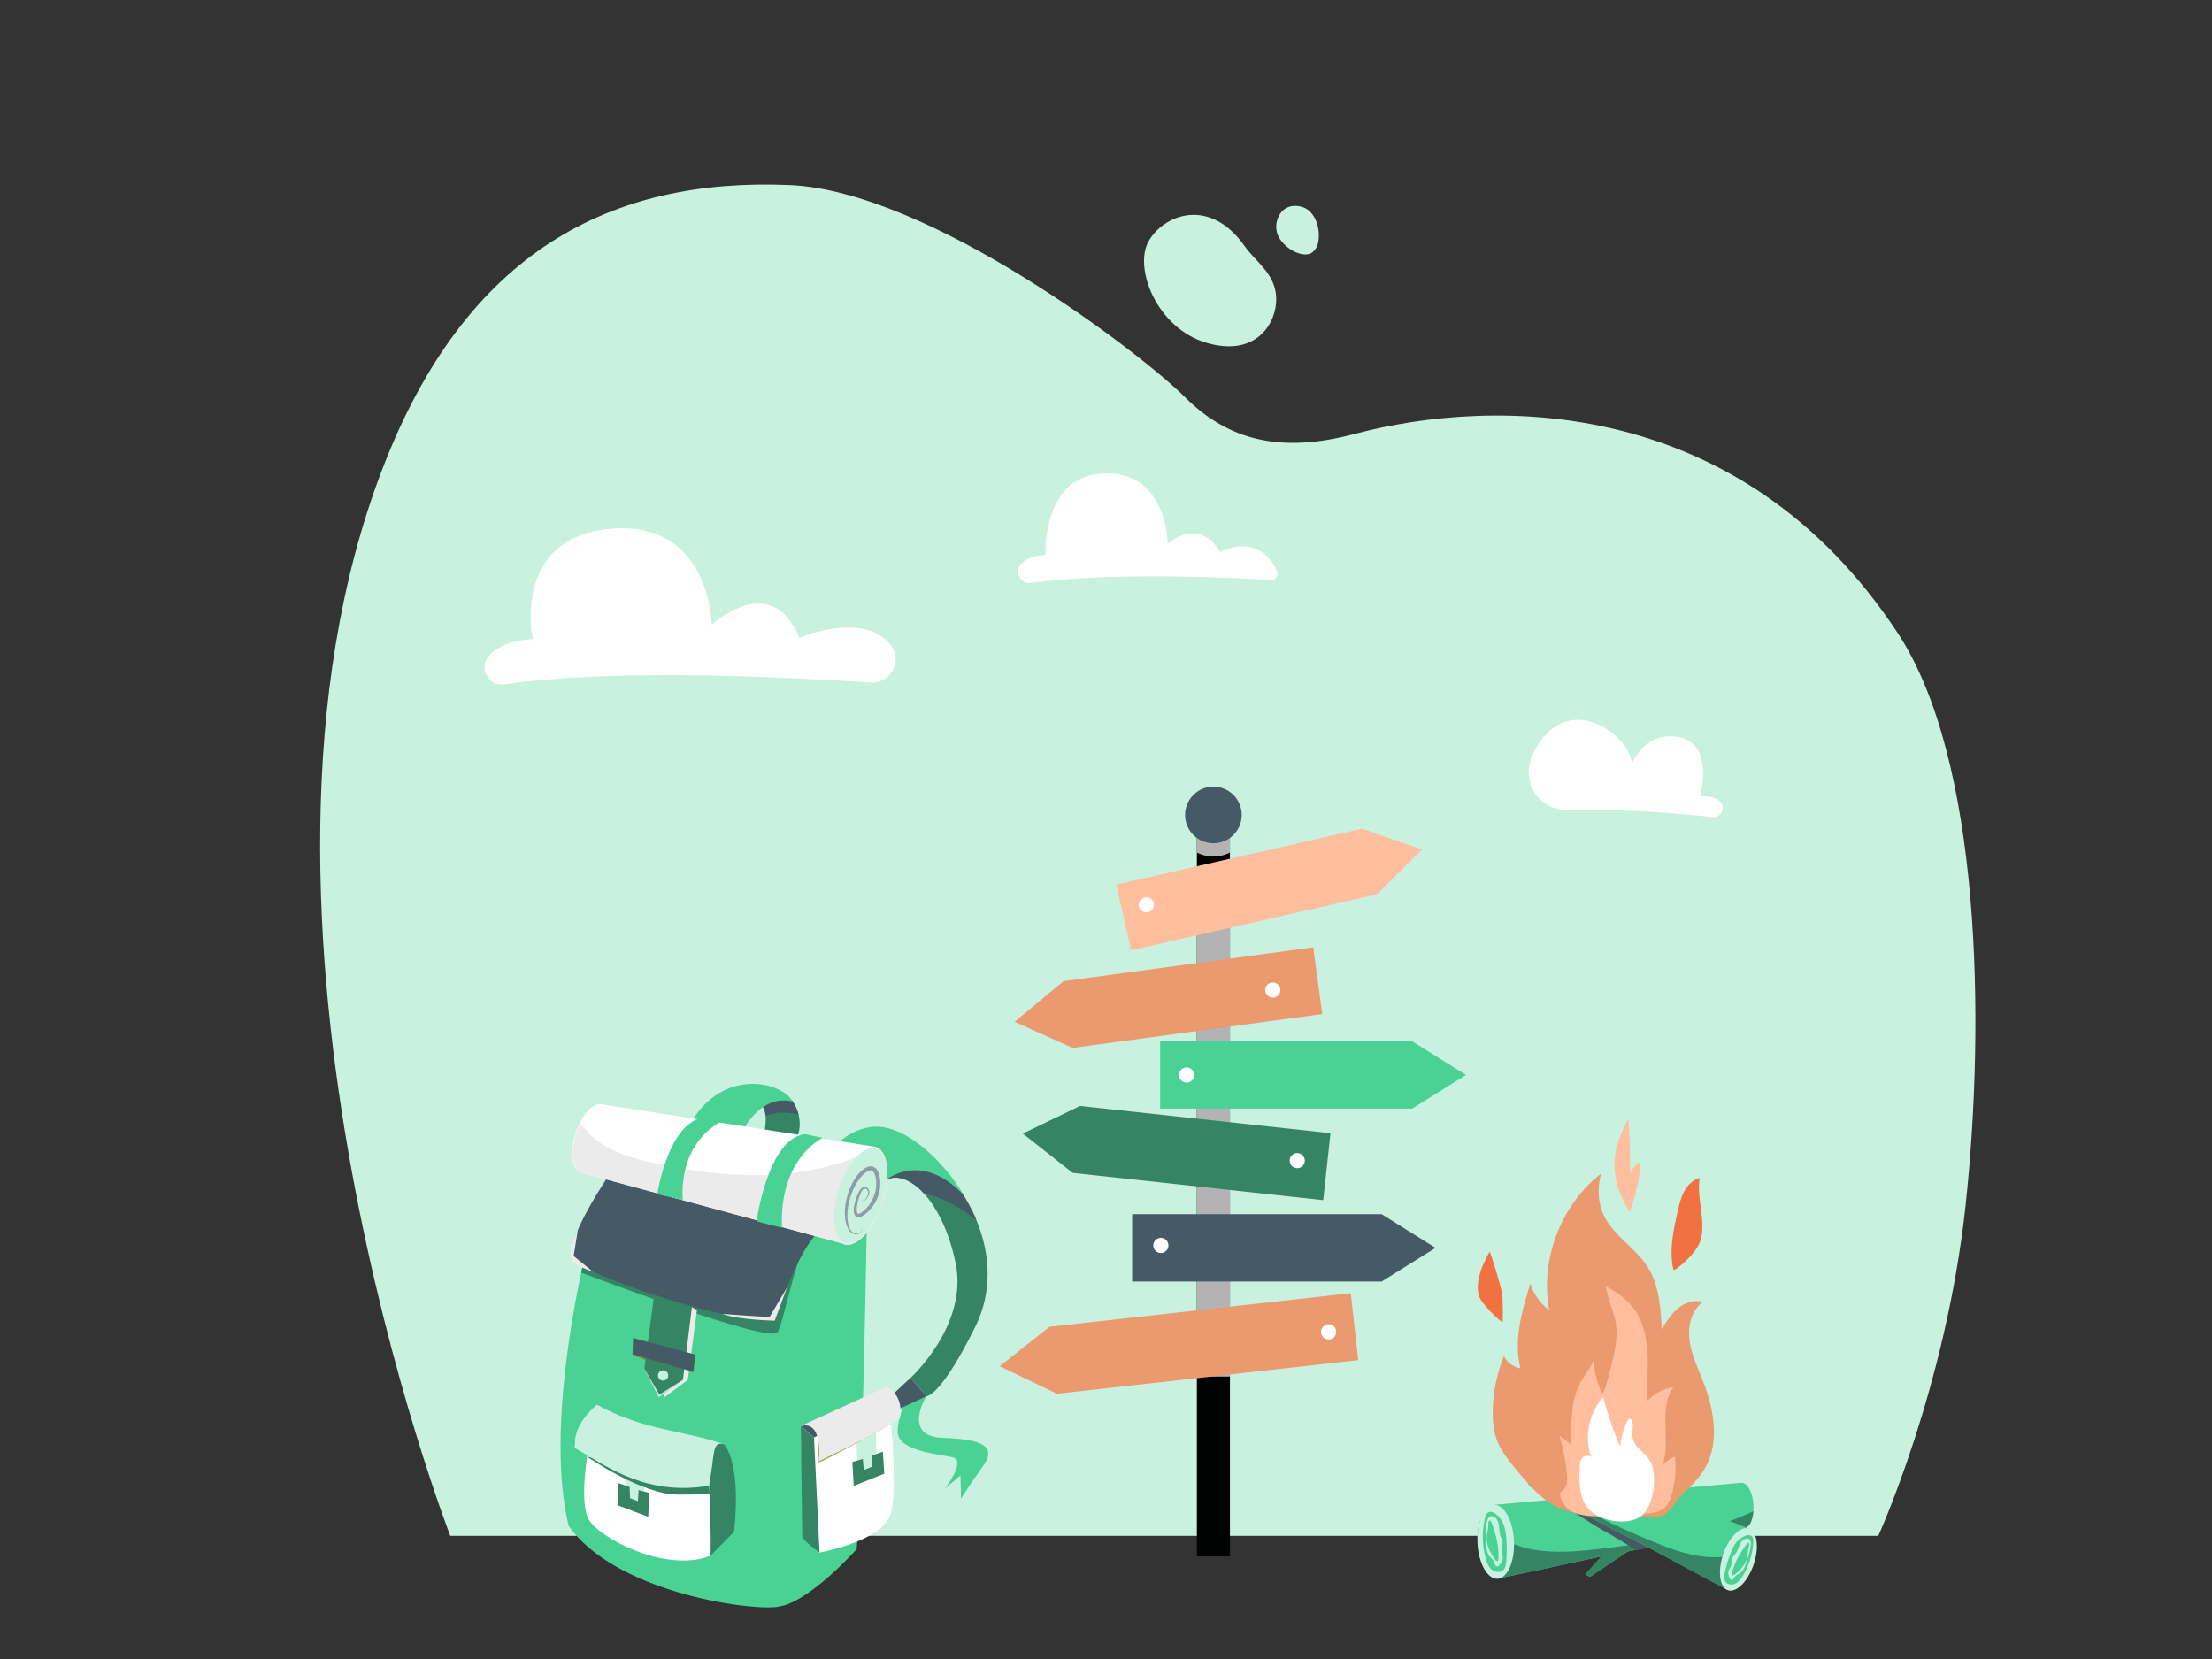 <?xml version="1.0" encoding="iso-8859-1"?>
<!-- Generator: Adobe Illustrator 22.1.0, SVG Export Plug-In . SVG Version: 6.00 Build 0)  -->
<svg version="1.1" id="Layer_1" xmlns="http://www.w3.org/2000/svg" xmlns:xlink="http://www.w3.org/1999/xlink" x="0px" y="0px"
	 viewBox="0 0 640 480" style="enable-background:new 0 0 640 480;" xml:space="preserve">
<rect x="0" y="0" width="640" height="480" fill="#333333" stroke="none"/>
<g>
	<g>
		<path style="fill:#C8F1DF;" d="M543.446,444.362c0,0,19.601-42.935,25.261-95.608c5.762-53.625,4.419-129.123-19.679-165.662
			c-45.134-68.437-116.023-68.437-157.189-57.519c-20.804,5.517-36.141,2.168-48.967-10.641
			c-12.826-12.809-74.174-59.719-114.468-61.397c-51.395-2.14-93.581,18.918-117.873,82.417
			c-49.663,129.823,19.746,308.408,19.746,308.408H543.446z"/>
	</g>
	<g>
		<path style="fill:#FFFFFF;" d="M367.674,167.815c-10.236-0.632-45.316-2.432-69.349,0.862c-3.117,0.427-5.064-3.286-2.889-5.537
			c1.272-1.317,3.431-2.379,7.047-2.595c0,0-1.029-22.196,15.909-23.505c19.426-1.501,19.449,20.297,19.449,20.297
			s8.902-8.209,15.163,2.366c0,0,11.057-6.188,16.491,5.488C370.087,166.463,369.087,167.902,367.674,167.815z"/>
	</g>
	<g>
		<path style="fill:#FFFFFF;" d="M495.448,236.387c-7.72-0.824-25.833-2.493-41.679-1.96c-6.556,0.22-11.93-5.223-11.455-11.702
			c0.195-2.652,1.313-5.692,3.979-9.067c10.264-12.996,26.265,0.699,25.758,7.53c0,0,3.889-10.131,14.023-7.819
			c10.134,2.311,5.758,17.108,5.758,17.108s3.335-0.526,5.544,1.133C499.549,233.243,498.159,236.676,495.448,236.387z"/>
	</g>
	<g>
		<path style="fill:#C8F1DF;" d="M360.12,71.215c3.257,4.632,8.922,7.935,9.128,15.03c0.206,7.094-5.655,17.19-20.125,12.958
			c-14.471-4.232-21.114-21.631-16.84-29.337C336.556,62.16,349.953,56.756,360.12,71.215z"/>
	</g>
	<g>
		<path style="fill:#C8F1DF;" d="M381.515,69.306c0.46-4.251-1.505-8.308-4.478-9.342c-0.49-0.17-1.028-0.297-1.619-0.366
			c-5.18-0.606-7.461,5.282-5.426,9.005s7.461,6.321,9.804,4.329C380.968,71.936,381.369,70.659,381.515,69.306z"/>
	</g>
	<g>
		<path style="fill:#FFFFFF;" d="M251.818,197.475c-21.558-1.438-74.15-4.194-105.825,0.53c-4.578,0.683-7.625-4.629-4.627-8.123
			c2.162-2.519,6.006-4.639,12.78-4.951c0,0-6.323-29.103,22.113-31.903c29.222-2.877,29.684,27.744,29.684,27.744
			s17.055-16.093,25.378,3.769c0,0,18.033-7.857,26.237,1.836C261.422,190.943,257.82,197.875,251.818,197.475z"/>
	</g>
	<g>
		<g>
			<rect x="346.291" y="239.761" style="fill:#010202;" width="9.567" height="210.558"/>
		</g>
		<g>
			<rect x="346.291" y="258.667" style="fill:#B3B3B3;" width="9.567" height="139.609"/>
		</g>
		<g>
			<path style="fill:#B3B3B3;" d="M346.291,246.675c1.44,0.724,3.062,1.14,4.783,1.14c1.722,0,3.343-0.417,4.783-1.14v-8.065h-9.567
				V246.675z"/>
		</g>
		<g>
			<circle style="fill:#455A64;" cx="351.074" cy="235.791" r="8.194"/>
		</g>
		<g>
			<polygon style="fill:#FFBE9D;" points="398.372,258.764 327.29,274.946 322.964,255.944 394.046,239.761 411.411,245.802 			"/>
		</g>
		<g>
			<polygon style="fill:#EB996E;" points="310.328,303.193 382.567,293.389 379.946,274.077 307.707,283.882 293.568,295.635 			"/>
		</g>
		<g>
			<polygon style="fill:#4AD295;" points="408.562,320.758 335.66,320.758 335.66,301.269 408.562,301.269 424.152,311.014 			"/>
		</g>
		<g>
			<polygon style="fill:#358565;" points="310.371,339.354 382.845,347.238 384.953,327.864 312.479,319.98 295.926,327.981 			"/>
		</g>
		<g>
			<polygon style="fill:#455A64;" points="399.752,370.791 327.569,370.791 327.569,351.303 399.752,351.303 415.343,361.047 			"/>
		</g>
		<g>
			<polygon style="fill:#EB996E;" points="305.817,403.249 392.975,393.528 390.815,374.159 303.657,383.88 289.242,395.293 			"/>
		</g>
		<g>
			<circle style="fill:#FFFFFF;" cx="375.33" cy="335.802" r="2.192"/>
		</g>
		<g>
			<circle style="fill:#FFFFFF;" cx="335.875" cy="360.34" r="2.192"/>
		</g>
		<g>
			<circle style="fill:#FFFFFF;" cx="384.416" cy="385.347" r="2.192"/>
		</g>
		<g>
			<circle style="fill:#FFFFFF;" cx="343.301" cy="311.034" r="2.192"/>
		</g>
		<g>
			<circle style="fill:#FFFFFF;" cx="368.269" cy="286.443" r="2.192"/>
		</g>
		<g>
			<circle style="fill:#FFFFFF;" cx="331.666" cy="261.809" r="2.192"/>
		</g>
	</g>
</g>
<g>
	<g>
		<g>
			<g>
				<g>
					<path style="fill:#358565;" d="M282.183,383.875c-10.23,20.629-14.173,20.092-14.173,20.092l-4.564-5.31
						c0,0,16.77-15.243,13.049-33.192c-1.868-9.005-5.303-15.873-9.081-20.057c-3.749-4.165-7.842-5.681-11.054-4.019
						c-1.718,0.884-3.505,0.708-5.208-0.035c-4.703-2.043-8.75-8.374-8.75-8.374s3.992-12.136,20.294-2.848
						c1.654,0.943,3.278,2.034,4.85,3.259c6.232,4.841,11.655,11.743,14.925,19.556C286.515,362.598,287.266,373.63,282.183,383.875
						z"/>
				</g>
			</g>
		</g>
	</g>
	<g>
		<g>
			<g>
				<g>
					<path style="fill:#4AD295;" d="M268.011,403.968c0,0-7.141,11.627,4.723,12.045c11.864,0.418,15.749,2.535,11.585,8.328
						c-4.164,5.793-6.267,9.282-6.267,9.282l-0.158-6.737l-4.49,3.801c0,0,6.225-8.096,2.298-9.026
						c-3.927-0.93-15.777-1.744-15.977-7.295c-0.2-5.55,4.852-14.083,4.852-14.083L268.011,403.968z"/>
				</g>
			</g>
		</g>
	</g>
	<g>
		<g>
			<g>
				<g>
					<polygon style="fill:#455A64;" points="268.01,403.967 266.132,404.851 258.177,408.597 254.723,410.228 253.62,407.813 
						255.917,405.673 261.96,400.041 263.446,398.656 					"/>
				</g>
			</g>
		</g>
	</g>
	<g>
		<g>
			<g>
				<g>
					<path style="fill:#455A64;" d="M282.471,352.947c-3.363-2.5-6.879-4.84-10.781-6.373c-1.459-0.568-2.871-0.939-4.277-1.167
						c-3.749-4.165-7.842-5.681-11.054-4.019c-1.718,0.884-3.505,0.708-5.208-0.035c0.016-0.106,0.037-0.212,0.065-0.318
						c1.144-4.824,7.04-7.289,11.427-7.74c1.633-0.168,3.277-0.134,4.902,0.096C273.778,338.231,279.201,345.134,282.471,352.947z"
						/>
				</g>
			</g>
		</g>
	</g>
	<g>
		<g>
			<g>
				<g>
					<path style="fill:#4AD295;" d="M247.85,447.997c0,0-5.831,6.708-12.535,11.704c-3.69,2.75-7.647,4.981-11.031,5.283
						c-9.533,0.852-46.555-4.807-59.753-23.488c-0.846-3.469-1.433-7.184-1.808-11.052c-3.011-30.831,7.478-71.104,7.478-71.104
						l11.836-21.362l52.623,10.943l9.381,1.952l6.787,1.409L247.85,447.997z"/>
				</g>
			</g>
		</g>
	</g>
	<g>
		<g>
			<g>
				<g>
					<path style="fill:#1D1D1B;" d="M200.172,373.025l-13.106-4.161l0.486-3.843l14.489,4.248L200.172,373.025z M187.717,368.449
						l12.151,3.857l1.327-2.665l-13.14-3.853L187.717,368.449z"/>
				</g>
			</g>
		</g>
	</g>
	<g>
		<g>
			<g>
				<g>
					<path style="fill:#4AD295;" d="M256.358,341.391c0,0,10.049-8.529,22.272,4.177c-4.371-8.023-16.913-21.41-27.279-19.4
						c-10.366,2.01-13.878,11.785-13.878,11.785l14.693,10.021L256.358,341.391z"/>
				</g>
			</g>
		</g>
	</g>
	<g>
		<g>
			<g>
				<g>
					<path style="fill:#358565;" d="M228.982,331.717c-5.38,6.539-8.235-2.274-8.235-2.274s1.035-3.753,0.747-6.715
						c-0.134-1.424-0.577-2.663-1.585-3.21c-3.106-1.695,9.151-1.311,9.151-1.311s1.396,1.837,2.033,4.508
						C231.686,325.249,231.601,328.53,228.982,331.717z"/>
				</g>
			</g>
		</g>
	</g>
	<g>
		<g>
			<g>
				<g>
					<path style="fill:#828C2B;" d="M193.469,398.419c-0.029,0.819-0.716,1.46-1.535,1.431c-0.819-0.029-1.46-0.716-1.431-1.535
						c0.029-0.819,0.716-1.46,1.535-1.431C192.858,396.913,193.498,397.6,193.469,398.419z"/>
				</g>
			</g>
		</g>
	</g>
	<g>
		<g>
			<g>
				<g>
					<path style="fill:#828C2B;" d="M183.006,391.963c0,0,8.041,3.527,11.584,4.097s6.055,0.979,6.055,0.979l-4.077-2.32
						L183.006,391.963z"/>
				</g>
			</g>
		</g>
	</g>
	<g>
		<g>
			<g>
				<g>
					<polygon style="fill:#D3E346;" points="205.723,425.629 205.13,429.864 201.102,430.366 204.621,429.525 					"/>
				</g>
			</g>
		</g>
	</g>
	<g>
		<g>
			<g>
				<g>
					<polygon style="fill:#FFFFFF;" points="166.52,415.728 166.293,418.844 168.716,420.315 166.804,418.367 					"/>
				</g>
			</g>
		</g>
	</g>
	<g>
		<g>
			<g>
				<g>
					<path style="fill:#4AD295;" d="M226.437,464.594c0.066-0.02,7.43-1.223,21.384-16.335c1.8-17.359,2.979-95.717,2.979-95.717
						l-8.263-1.479c0,0-22.87,53.44-18.56,88.436C226.148,463.246,226.434,464.595,226.437,464.594z"/>
				</g>
			</g>
		</g>
	</g>
	<g>
		<g>
			<g>
				<g>
					<path style="fill:#358565;" d="M169.134,363.51l-0.958,4.718c0,0,54.703,20.737,56.806,17.247
						c2.103-3.489,5.905-27.113,11.37-30.484C193.569,349.919,169.134,363.51,169.134,363.51z"/>
				</g>
			</g>
		</g>
	</g>
	<g>
		<g>
			<g>
				<g>
					<polygon style="fill:#EBEBEB;" points="201.65,379.01 199.006,399.259 192.298,404.22 188.634,394.439 198.297,377.259 					
						"/>
				</g>
			</g>
		</g>
	</g>
	<g>
		<g>
			<g>
				<g>
					<g>
						<path style="fill:#358565;" d="M209.415,417.839c0,0,5.182,4.637,2.967,25.347c-6.776,6.888-6.776,6.888-6.776,6.888
							S201.411,425.872,209.415,417.839z"/>
					</g>
				</g>
			</g>
		</g>
		<g>
			<g>
				<g>
					<g>
						<path style="fill:#FFFFFF;" d="M205.607,450.072c-12.656,5.196-32.193-4.996-35.268-10.449
							c-0.235-0.412-0.432-0.888-0.592-1.417c-2.012-6.444,0.772-20.553,0.772-20.553l34.099,1.499c0,0,0.606,8.919,0.88,19.007
							c0.005,0.018,0.005,0.03-0.002,0.047C205.608,442.137,205.659,446.248,205.607,450.072z"/>
					</g>
				</g>
			</g>
		</g>
		<g>
			<g>
				<g>
					<g>
						<polygon style="fill:#358565;" points="209.415,417.839 198.422,415.175 205.502,424.927 						"/>
					</g>
				</g>
			</g>
		</g>
		<g>
			<g>
				<g>
					<g>
						<polygon style="fill:#C8F1DF;" points="186.512,425.278 186.274,435.199 181.005,433.116 180.737,421.241 						"/>
					</g>
				</g>
			</g>
		</g>
		<g>
			<g>
				<g>
					<g>
						<polygon style="fill:#358565;" points="187.789,433.058 187.554,438.852 178.643,435.501 178.938,429.111 182.155,430.223 
							182.307,433.485 184.553,434.322 184.774,431.125 187.836,431.944 						"/>
					</g>
				</g>
			</g>
		</g>
		<g>
			<g>
				<g>
					<g>
						<path style="fill:#358565;" d="M170.008,421.549c0,0,15.942,11.104,26.492,10.883c5.047,0.029,8.878-0.17,8.878-0.17
							l-0.539-5.773l-33.83-4.905L170.008,421.549z"/>
					</g>
				</g>
			</g>
		</g>
		<g>
			<g>
				<g>
					<g>
						<path style="fill:#C8F1DF;" d="M172.696,406.448c0,0-7.635,5.967-6.085,12.555c9.589,5.981,21.192,13.814,38.52,10.861
							c1.828-9.735,0.746-12.743,4.285-12.025C196.5,413.523,186.978,414.078,172.696,406.448z"/>
					</g>
				</g>
			</g>
		</g>
	</g>
	<g>
		<g>
			<g>
				<g>
					<path style="fill:#BECC3F;" d="M224.798,356.384c4.784,0.575,9.726,0.905,14.343-0.475
						c-4.493-6.478-12.407-9.546-19.969-11.776c-12.681-3.741-25.756-6.145-38.938-7.159c-2.918-0.225-7.011,1.618-3.789,4.678
						c2.651,2.517,7.416,3.788,10.761,5.125c7.673,3.068,15.601,5.499,23.676,7.259
						C215.481,355.038,220.126,355.823,224.798,356.384z"/>
				</g>
			</g>
		</g>
	</g>
	<g>
		<g>
			<g>
				<g>
					<g>
						<g>
							<g>
								<polygon style="fill:#358565;" points="189.252,374.86 186.433,395.845 190.589,404.307 197.599,399.208 200.512,375.554 
									189.07,371.587 								"/>
							</g>
						</g>
					</g>
				</g>
				<g>
					<g>
						<g>
							<g>
								<path style="fill:#C8F1DF;" d="M193.335,398.019c-0.029,0.819-0.716,1.46-1.535,1.431c-0.819-0.029-1.46-0.716-1.431-1.535
									c0.029-0.819,0.716-1.46,1.535-1.431C192.723,396.512,193.364,397.2,193.335,398.019z"/>
							</g>
						</g>
					</g>
				</g>
				<g>
					<g>
						<g>
							<g>
								<path style="fill:#455A64;" d="M176.436,339.663c0,0-12.816,18.469-11.062,24.866c6.937,5.392,45.176,18.308,58.664,17.596
									c5.713-16.033,11.272-27.716,16.809-27.52C246.383,354.799,176.436,339.663,176.436,339.663z"/>
							</g>
						</g>
					</g>
				</g>
				<g>
					<g>
						<g>
							<g>
								<path style="fill:#C8F1DF;" d="M191.613,396.905c-0.262,0.029-0.481,0.216-0.632,0.432
									c-0.148,0.212-0.247,0.491-0.142,0.727c0.105,0.236,0.488,0.326,0.622,0.105c0.081-0.134,0.044-0.32,0.142-0.443
									c0.152-0.192,0.484-0.075,0.685-0.215c0.18-0.125,0.164-0.426,0-0.571c-0.164-0.145-0.418-0.149-0.619-0.06L191.613,396.905
									z"/>
							</g>
						</g>
					</g>
				</g>
				<g>
					<g>
						<g>
							<g>
								<polygon style="fill:#C8F1DF;" points="186.401,395.994 190.589,404.307 197.599,399.208 190.788,403.523 								"/>
							</g>
						</g>
					</g>
				</g>
				<g>
					<g>
						<g>
							<g>
								<polygon style="fill:#455A64;" points="183.177,387.118 183.01,391.864 200.649,396.94 201.123,391.908 								"/>
							</g>
						</g>
					</g>
				</g>
			</g>
			<g>
				<g>
					<g>
						<g>
							<path style="fill:#EBEBEB;" d="M167.206,355.721c0,0-3.011,6.427-2.014,8.689c0.786,1.783,6.359,3.54,6.359,3.54
								l-5.581-4.552L167.206,355.721z"/>
						</g>
					</g>
				</g>
			</g>
		</g>
		<g>
			<g>
				<g>
					<g>
						<path style="fill:#EBEBEB;" d="M227.716,372.505l-3.579,9.623c0,0-10.413-0.217-15.103-1.967
							c9.675,0.737,13.63,0.877,13.63,0.877L227.716,372.505z"/>
					</g>
				</g>
			</g>
		</g>
	</g>
	<g>
		<g>
			<g>
				<g>
					<path style="fill:#455A64;" d="M231.093,322.716c0,0-0.119-0.685-5.007-0.827c-1.585-0.046-4.285,0.933-4.591,0.839
						c-0.134-1.424-0.577-2.663-1.585-3.21c-3.106-1.695,9.221-1.16,9.221-1.16S230.456,320.044,231.093,322.716z"/>
				</g>
			</g>
		</g>
	</g>
	<g>
		<g>
			<g>
				<g>
					<path style="fill:#4AD295;" d="M215.309,326.482c0,0,5.079-10.053,14.105-7.755c-0.632-1.025-1.546-1.971-2.725-2.719
						c-6.185-3.924-17.87-3.944-25.35,6.607C192.432,335.178,215.309,326.482,215.309,326.482z"/>
				</g>
			</g>
		</g>
	</g>
	<g>
		<g>
			<g>
				<g>
					<g>
						<path style="fill:#FFFFFF;" d="M255.153,347.992c-2.519,7.775-7.436,13.149-10.983,12.002
							c-0.199-0.066-0.387-0.15-0.573-0.252l-48.7-13.204l-6.63-1.802l-19.35-5.244l0.048-0.194
							c-0.334,0.03-0.659,0.001-0.976-0.106c-2.566-0.833-3.231-5.893-1.478-11.301c0.307-0.951,0.671-1.847,1.068-2.676
							c1.723-3.562,4.174-5.869,6.201-5.721l0.001-0.024c0,0,78.833,12.14,79.514,12.36c0.423,0.14,0.807,0.361,1.147,0.658
							C256.993,334.711,257.372,341.139,255.153,347.992z"/>
					</g>
				</g>
			</g>
		</g>
		<g>
			<g>
				<g>
					<g>
						<path style="fill:#EBEBEB;" d="M255.301,347.998c-2.519,7.775-7.436,13.149-10.983,12.002c-0.2-0.066-0.387-0.15-0.573-0.252
							l-48.701-13.204l-6.63-1.802l-19.35-5.244l0.048-0.194c-0.334,0.03-0.659,0.001-0.976-0.106
							c-2.566-0.833-3.231-5.893-1.478-11.301c0.307-0.951,0.671-1.847,1.068-2.677c1.334,0.902,2.286,2.373,3.454,3.448
							c1.656,1.537,3.56,2.798,5.573,3.82c3.991,2.023,8.383,3.123,12.757,4.073c19.422,4.213,40.339,5.604,58.662-2
							c0.284-0.121,0.573-0.241,0.856-0.362c1.58-0.687,3.175-1.444,4.881-1.657c0.143-0.013,0.286-0.032,0.429-0.038
							c0.083-0.009,0.167-0.012,0.25-0.009C257.141,334.717,257.521,341.145,255.301,347.998z"/>
					</g>
				</g>
			</g>
		</g>
		<g>
			<g>
				<g>
					<g>
						<path style="fill:#C8F1DF;" d="M255.116,347.913c-2.425,7.485-7.156,12.657-10.567,11.552
							c-3.411-1.105-4.21-8.069-1.785-15.554c2.425-7.485,7.156-12.657,10.567-11.552
							C256.742,333.464,257.541,340.428,255.116,347.913z"/>
					</g>
				</g>
			</g>
		</g>
		<g>
			<g>
				<g>
					<g>
						<path style="fill:#8E9CA3;" d="M249.424,355.433c-0.013-0.004,0.062,0.234-0.1,0.641c-0.16,0.382-0.634,0.955-1.49,1.05
							c-0.851,0.08-1.87-0.506-2.417-1.545c-0.511-0.987-0.854-2.28-0.94-3.652c-0.099-1.382,0.005-2.887,0.321-4.437
							c0.314-1.549,0.814-3.154,1.578-4.714c0.189-0.391,0.386-0.783,0.62-1.161c0.213-0.389,0.466-0.759,0.728-1.129
							c0.242-0.382,0.57-0.714,0.855-1.076c0.16-0.169,0.335-0.328,0.502-0.492l0.269-0.256l0.258-0.209
							c0.159-0.134,0.395-0.294,0.598-0.426c0.21-0.132,0.435-0.251,0.677-0.354c0.476-0.204,1.103-0.317,1.715-0.114
							c0.608,0.209,1.039,0.684,1.296,1.138c0.268,0.463,0.428,0.941,0.545,1.415c0.221,0.952,0.273,1.899,0.238,2.839
							c-0.02,0.471-0.065,0.94-0.148,1.411c-0.025,0.122-0.043,0.229-0.075,0.362l-0.079,0.324
							c-0.053,0.215-0.127,0.457-0.194,0.679c-0.565,1.776-1.566,3.369-2.813,4.619c-0.308,0.317-0.641,0.603-0.976,0.879
							c-0.346,0.26-0.661,0.532-1.126,0.746c-0.227,0.101-0.496,0.183-0.77,0.18c-0.068,0.011-0.281-0.011-0.441-0.047
							c-0.151-0.054-0.299-0.115-0.423-0.219c-0.247-0.198-0.399-0.462-0.472-0.695c-0.083-0.238-0.117-0.464-0.135-0.682
							c-0.054-0.867,0.093-1.633,0.265-2.363c0.179-0.728,0.405-1.41,0.658-2.052c0.257-0.641,0.523-1.244,0.89-1.794
							c0.088-0.135,0.205-0.276,0.339-0.399c0.122-0.106,0.254-0.207,0.404-0.29c0.154-0.083,0.305-0.146,0.508-0.168l0.106-0.006
							l0.146,0.009c0.092,0.013,0.174,0.031,0.253,0.063c0.633,0.264,0.911,0.859,0.937,1.384c0.01,0.529-0.191,0.963-0.393,1.309
							c-0.209,0.349-0.424,0.626-0.631,0.863c-0.206,0.236-0.465,0.392-0.693,0.387c-0.224,0-0.379-0.099-0.447-0.185
							c-0.07-0.087-0.074-0.149-0.077-0.147c0.003-0.002,0.013,0.059,0.089,0.136c0.073,0.076,0.229,0.152,0.431,0.131
							c0.431-0.031,0.757-0.636,1.124-1.295c0.168-0.34,0.312-0.75,0.269-1.178c-0.039-0.403-0.336-0.864-0.751-0.986
							c-0.049-0.017-0.105-0.022-0.15-0.026l-0.064-0.001l-0.105,0.014c-0.077,0.016-0.198,0.065-0.293,0.131
							c-0.101,0.067-0.199,0.153-0.297,0.251c-0.079,0.088-0.152,0.185-0.224,0.314c-0.282,0.497-0.523,1.093-0.73,1.718
							c-0.209,0.626-0.39,1.294-0.522,1.988c-0.129,0.688-0.234,1.427-0.159,2.106c0.031,0.333,0.157,0.645,0.291,0.723
							c0.093,0.091,0.386,0.078,0.656-0.058c0.273-0.133,0.588-0.401,0.897-0.646c0.299-0.258,0.596-0.525,0.869-0.82
							c1.115-1.16,1.96-2.635,2.47-4.237c0.059-0.203,0.115-0.385,0.167-0.602l0.077-0.325l0.058-0.293
							c0.068-0.408,0.107-0.831,0.121-1.256c0.027-0.849-0.033-1.716-0.225-2.517c-0.175-0.788-0.561-1.568-1.065-1.728
							c-0.489-0.195-1.281,0.191-1.897,0.686c-1.304,1.019-2.257,2.452-3.015,3.894c-1.491,2.922-2.186,6.028-2.154,8.652
							c0.031,1.323,0.238,2.485,0.657,3.49c0.41,0.944,1.27,1.526,2.01,1.509c0.747-0.03,1.26-0.492,1.444-0.848
							c0.102-0.182,0.128-0.343,0.148-0.448C249.421,355.489,249.424,355.433,249.424,355.433z"/>
					</g>
				</g>
			</g>
		</g>
		<g>
			<g>
				<g>
					<g>
						<g>
							<path style="fill:#4AD295;" d="M232.943,328.144l5.134,1.072c0,0-12.701,5.788-11.831,26.013
								c-5.742-1.39-7.358-1.893-7.358-1.893S222.216,329.152,232.943,328.144z"/>
						</g>
					</g>
				</g>
			</g>
			<g>
				<g>
					<g>
						<g>
							<path style="fill:#4AD295;" d="M204.111,323.267l5.138,0.969c0,0-12.676,5.066-11.723,22.952
								c-5.747-1.253-7.364-1.703-7.364-1.703S193.39,324.114,204.111,323.267z"/>
						</g>
					</g>
				</g>
			</g>
		</g>
	</g>
	<g>
		<g>
			<g>
				<g>
					<g>
						<path style="fill:#FFFFFF;" d="M258.218,435.415c-0.136,1.005-0.304,1.896-0.515,2.637
							c-2.26,7.837-20.587,11.153-20.587,11.153l-4.669-4.518l-0.365-15.081l-0.41-17.019l25.591-7.021
							C257.263,405.566,259.472,425.778,258.218,435.415z"/>
					</g>
				</g>
			</g>
		</g>
		<g>
			<g>
				<g>
					<g>
						<polygon style="fill:#455A64;" points="235.518,415.889 257.263,405.569 231.675,412.586 						"/>
					</g>
				</g>
			</g>
		</g>
		<g>
			<g>
				<g>
					<g>
						<polygon style="fill:#C8F1DF;" points="247.777,416.321 248.22,426.236 253.444,424.044 253.467,412.166 						"/>
					</g>
				</g>
			</g>
		</g>
		<g>
			<g>
				<g>
					<g>
						<polygon style="fill:#358565;" points="246.662,424.126 247.015,429.914 255.855,426.379 255.429,419.997 252.235,421.174 
							252.151,424.439 249.923,425.322 249.635,422.131 246.591,423.013 						"/>
					</g>
				</g>
			</g>
		</g>
		<g>
			<g>
				<g>
					<g>
						<path style="fill:#8E992F;" d="M236.494,415.528c0,0,0.486,3.754,0.152,7.628c2.951-0.886,18.606-9.713,21.133-11.208
							C260.307,410.453,236.494,415.528,236.494,415.528z"/>
					</g>
				</g>
			</g>
		</g>
		<g>
			<g>
				<g>
					<g>
						<path style="fill:#EBEBEB;" d="M231.675,412.586l24.951-11.395c0,0,5.107,2.556,3.683,9.237
							c-7.3,4.89-23.479,12.413-23.479,12.413S238.468,410.845,231.675,412.586z"/>
					</g>
				</g>
			</g>
		</g>
		<g>
			<g>
				<g>
					<g>
						<path style="fill:#358565;" d="M231.675,412.586l3.843,3.303l1.597,33.317c-4.779-3.483-4.988-4.531-4.988-4.531
							L231.675,412.586z"/>
					</g>
				</g>
			</g>
		</g>
	</g>
</g>
<g>
	<g>
		<g>
			<g>
				<g>
					<g>
						<g>
							<polygon style="fill:#4AD295;" points="504.96,442.07 504.96,442.075 504.908,442.086 504.647,442.138 485.37,446.008 
								474.586,448.171 470.94,448.904 460.011,456.229 458.667,455.505 463.403,450.304 434.116,456.596 433.258,456.781 
								432.261,435.4 450.622,433.761 467.57,432.247 503.566,429.033 503.569,429.055 504.576,438.48 							"/>
						</g>
					</g>
				</g>
				<g>
					<g>
						<g>
							<path style="fill:#4AD295;" d="M507.331,435.428c0.03,0.64,0.02,1.259-0.026,1.843c-0.193,2.505-1.05,4.393-2.345,4.798
								c-0.017,0.006-0.034,0.01-0.052,0.016c-0.086,0.023-0.173,0.041-0.262,0.052c-0.009,0-0.019,0.003-0.028,0.003
								c-1.061,0.114-2.131-0.909-2.854-2.525c-0.486-1.084-0.816-2.433-0.884-3.887c-0.161-3.458,1.025-6.352,2.688-6.674
								c0.076-0.016,0.154-0.025,0.233-0.028C505.582,428.944,507.163,431.81,507.331,435.428z"/>
						</g>
					</g>
				</g>
				<g>
					<g>
						<g>
							<path style="fill:#358565;" d="M507.305,437.271c-0.193,2.505-1.05,4.393-2.345,4.798l0,0.005l-0.052,0.011
								c-0.086,0.023-0.173,0.041-0.262,0.052l-19.277,3.87l-10.783,2.163l-3.646,0.733l-10.929,7.325l-1.344-0.724l4.736-5.202
								l-29.287,6.292c-0.276,0.109-0.564,0.171-0.858,0.185c-2.914,0.136-5.5-4.539-5.775-10.444
								c-0.109-2.335,0.16-4.513,0.704-6.3c0.361,0.355,0.725,0.702,1.092,1.036c0.226,0.208,0.453,0.411,0.682,0.61
								c0.197,0.174,0.397,0.343,0.597,0.51c0.678,0.564,1.369,1.097,2.074,1.592c0.007,0.007,0.014,0.011,0.022,0.016
								c0.542,0.382,1.094,0.742,1.657,1.085c0.511,0.308,1.029,0.6,1.559,0.875c0.711,0.367,1.44,0.704,2.19,1.008
								c1.738,0.705,3.593,1.238,5.604,1.591c6.252,1.1,12.667,0.526,18.973-0.194c3.226-0.369,6.463-0.78,9.689-1.261
								c4.306-0.641,8.596-1.404,12.833-2.349c5.663-1.267,11.231-2.864,16.606-4.939c0.944-0.362,1.881-0.741,2.811-1.136
								C505.493,438.093,506.402,437.689,507.305,437.271z"/>
						</g>
					</g>
				</g>
				<g>
					<g>
						<g>
							<path style="fill:#C8F1DF;" d="M438.037,445.845c0.014,0.31,0.022,0.619,0.022,0.923c0.024,4.897-1.623,8.933-3.942,9.827
								c-0.276,0.109-0.564,0.171-0.858,0.185c-2.914,0.136-5.5-4.539-5.775-10.444c-0.109-2.335,0.16-4.513,0.704-6.3
								c0.834-2.734,2.313-4.556,4.074-4.638C435.175,435.264,437.761,439.941,438.037,445.845z"/>
						</g>
					</g>
				</g>
				<g>
					<g>
						<g>
							<path style="fill:#4AD295;" d="M434.393,439.814c0.985,1.528,1.276,3.394,1.424,5.206c0.18,2.207,0.18,4.429,0.001,6.636
								c-0.079,0.977-0.244,2.049-0.992,2.682c-0.92,0.778-2.401,0.519-3.303-0.279c-0.903-0.798-1.346-1.988-1.667-3.15
								c-1.043-3.781-1.123-7.823-0.231-11.643c0.114-0.486,0.253-0.989,0.588-1.361
								C431.554,436.415,433.692,438.727,434.393,439.814z"/>
						</g>
					</g>
				</g>
				<g>
					<g>
						<g>
							<path style="fill:#C8F1DF;" d="M434.123,444.449c0.222,0.6,0.62,1.157,0.642,1.797c0.014,0.396-0.119,0.781-0.201,1.169
								c-0.122,0.583-0.127,1.189-0.015,1.774c0.102,0.531,0.301,1.053,0.272,1.593c-0.042,0.797-0.564,1.477-1.064,2.099
								c-0.102,0.128-0.212,0.261-0.364,0.32c-0.313,0.121-0.66-0.128-0.814-0.427c-0.154-0.299-0.189-0.645-0.32-0.954
								c-0.249-0.582-0.806-0.962-1.212-1.447c-0.858-1.026-0.998-2.457-1.064-3.792c-0.055-1.105-0.085-2.212-0.091-3.319
								c-0.006-1.27,0.119-5.484,2.267-4.442C434.159,439.788,433.514,442.805,434.123,444.449z"/>
						</g>
					</g>
				</g>
				<g>
					<g>
						<g>
							<path style="fill:#4AD295;" d="M433.558,451.023c-0.009,0.248-0.06,0.548-0.291,0.637c-0.263,0.101-0.518-0.155-0.682-0.384
								c-1.461-2.041-2.704-4.454-2.423-6.948c0.115-1.021,0.483-2.013,0.464-3.04c-0.006-0.322-0.049-0.657,0.069-0.957
								c0.512-1.301,1.125,0.899,1.251,1.262c0.362,1.042,0.682,2.099,0.938,3.172C433.372,446.811,433.639,448.917,433.558,451.023
								z"/>
						</g>
					</g>
				</g>
			</g>
			<g>
				<g>
					<g>
						<path style="fill:#455A64;" d="M483.962,446.678c-0.013,0.101-0.035,0.199-0.065,0.294l-10.78,1.481
							c-0.728-0.419-1.576-1.123-2.294-1.557c-2.631-1.587-5.23-3.22-7.975-4.643c-0.805-0.418-12.923-8.229-13.156-8.547
							c-0.405-0.544-0.352-1.114-0.613-1.696c-0.244-0.547-0.734-1.484-0.007-1.792c0.291-0.122,1.145,0.298,1.565,0.239
							c0.361-0.05,1.141-0.723,1.295-0.713c4.357,0.279,8.853,0.591,12.734,2.401c0.846,0.395,1.648,0.855,2.432,1.343
							c0.55,0.341,1.091,0.694,1.63,1.047c2.492,1.632,5,3.276,7.133,5.274c1.136,1.066,2.185,2.243,3.587,3.014
							c0.947,0.52,2.025,0.834,2.945,1.393c0.592,0.359,1.123,0.867,1.395,1.445C483.938,445.983,484.008,446.326,483.962,446.678z"
							/>
					</g>
				</g>
			</g>
			<g>
				<g>
					<g>
						<g>
							<g>
								<polygon style="fill:#4AD295;" points="442.949,430.143 442.948,430.147 442.989,430.169 443.197,430.277 470.025,444.223 
									476.051,447.246 499.26,459.712 499.94,460.078 506.002,442.256 447.31,419.468 447.303,419.486 444.15,427.204 								"/>
							</g>
						</g>
					</g>
					<g>
						<g>
							<g>
								<path style="fill:#4AD295;" d="M442.567,423.952c-0.181,0.534-0.324,1.059-0.428,1.564c-0.449,2.163-0.185,3.969,0.81,4.627
									c0.013,0.009,0.027,0.017,0.04,0.026c0.067,0.041,0.136,0.077,0.208,0.108c0.007,0.003,0.016,0.007,0.023,0.009
									c0.868,0.355,2.022-0.248,3.028-1.437c0.675-0.797,1.283-1.857,1.696-3.069c0.98-2.882,0.685-5.617-0.642-6.295
									c-0.061-0.032-0.125-0.059-0.19-0.081C445.629,418.901,443.593,420.936,442.567,423.952z"/>
							</g>
						</g>
					</g>
					<g>
						<g>
							<g>
								<path style="fill:#358565;" d="M442.139,425.516c-0.449,2.163-0.185,3.969,0.81,4.627l-0.002,0.004l0.041,0.022
									c0.067,0.041,0.136,0.077,0.208,0.108l26.828,13.946l6.026,3.023l23.209,12.466c0.207,0.16,0.434,0.282,0.68,0.366
									c2.429,0.826,5.755-2.492,7.429-7.414c0.662-1.946,0.966-3.852,0.943-5.495c-1.563,0.847-3.117,1.549-4.692,2.09
									c-1.724,0.596-3.474,0.998-5.292,1.187c-1.641,0.172-3.338,0.168-5.123-0.024c-5.551-0.597-10.831-2.648-15.984-4.796
									c-10.855-4.528-21.659-9.7-30.973-16.777c-0.709-0.536-1.408-1.086-2.098-1.646
									C443.47,426.653,442.8,426.089,442.139,425.516z"/>
							</g>
						</g>
					</g>
					<g>
						<g>
							<g>
								<path style="fill:#C8F1DF;" d="M498.573,449.672c-0.088,0.259-0.17,0.518-0.244,0.775c-1.216,4.132-0.81,7.944,0.932,9.266
									c0.207,0.16,0.434,0.282,0.68,0.366c2.429,0.826,5.755-2.492,7.429-7.414c0.662-1.946,0.966-3.852,0.943-5.495
									c-0.037-2.513-0.842-4.414-2.31-4.913C503.574,441.43,500.247,444.75,498.573,449.672z"/>
							</g>
						</g>
					</g>
					<g>
						<g>
							<g>
								<path style="fill:#4AD295;" d="M503.124,445.465c-1.205,1.05-1.907,2.556-2.474,4.051c-0.69,1.821-1.233,3.698-1.621,5.607
									c-0.172,0.844-0.295,1.791,0.183,2.508c0.587,0.882,1.902,1.025,2.859,0.571c0.958-0.454,1.623-1.351,2.177-2.254
									c1.804-2.94,2.859-6.336,3.037-9.781c0.023-0.439,0.028-0.898-0.164-1.293C506.352,443.287,503.981,444.718,503.124,445.465
									z"/>
							</g>
						</g>
					</g>
					<g>
						<g>
							<g>
								<path style="fill:#C8F1DF;" d="M502.22,449.448c-0.334,0.453-0.806,0.827-0.981,1.362c-0.109,0.331-0.09,0.689-0.116,1.037
									c-0.039,0.522-0.183,1.036-0.421,1.502c-0.216,0.423-0.511,0.816-0.619,1.279c-0.159,0.684,0.116,1.385,0.386,2.033
									c0.055,0.133,0.115,0.272,0.23,0.359c0.235,0.179,0.589,0.053,0.792-0.162c0.203-0.215,0.317-0.499,0.504-0.728
									c0.352-0.431,0.916-0.616,1.378-0.927c0.976-0.657,1.443-1.832,1.825-2.944c0.316-0.921,0.612-1.849,0.887-2.783
									c0.315-1.072,1.238-4.662-0.831-4.306C503.327,445.501,503.136,448.207,502.22,449.448z"/>
							</g>
						</g>
					</g>
					<g>
						<g>
							<g>
								<path style="fill:#4AD295;" d="M501.092,455.14c-0.052,0.212-0.083,0.478,0.091,0.61c0.198,0.15,0.475-0.004,0.67-0.158
									c1.733-1.368,3.372-3.103,3.743-5.279c0.152-0.89,0.083-1.819,0.35-2.682c0.084-0.271,0.202-0.543,0.175-0.825
									c-0.115-1.224-1.17,0.485-1.365,0.761c-0.56,0.792-1.088,1.607-1.567,2.451C502.278,451.627,501.538,453.341,501.092,455.14
									z"/>
							</g>
						</g>
					</g>
				</g>
				<g>
					<g>
						<g>
							<polygon style="fill:#AD7C48;" points="471.972,429.033 479.158,428.295 479.856,429.03 473.46,430.914 							"/>
						</g>
					</g>
				</g>
			</g>
		</g>
		<g>
			<g>
				<g>
					<path style="fill:#EB996E;" d="M495.627,417.989c0.909-6.302-0.676-12.718-2.998-18.647c-1.489-3.802-3.303-7.55-3.818-11.601
						c-0.514-4.051,0.559-8.605,3.849-11.023c-2.446-0.774-5.174,0.175-7.156,1.803c-1.982,1.628-3.363,3.855-4.708,6.039
						c-0.321-6.205-0.737-12.72-4.059-17.971c-3.554-5.618-10.049-9.109-12.804-15.159c-1.676-3.68-1.742-7.962-0.715-11.872
						c-11.659,9.124-17.664,24.942-15,39.504c-2.568-1.903-4.51-4.638-5.461-7.69c-2.441,7.98-4.901,16.454-2.842,24.542
						c-2.038-0.337-3.878-1.703-4.79-3.556c-2.049,5.053-3.15,10.487-3.232,15.938c-0.04,2.696,0.174,5.43,1.065,7.975
						c1.219,3.481,3.62,6.4,5.974,9.239c3.755,4.527,7.771,9.243,13.291,11.273c3.2,1.177,6.668,1.351,10.074,1.512
						c5.04,0.239,10.08,0.478,15.12,0.718c5.997,0.285,6.096-3.691,9.785-7.1C491.534,427.914,494.749,424.072,495.627,417.989z"/>
				</g>
			</g>
		</g>
		<g>
			<g>
				<g>
					<path style="fill:#FFBE9D;" d="M453.146,429.966c0.333-0.963,0.29-2.04,0.212-3.074c-0.298-3.92-1.044-7.794-2.211-11.49
						c1.269,0.775,2.46,1.723,3.54,2.818c-0.188-6.18-0.29-12.765,2.493-18.041c1.233-2.339,2.983-4.298,4.021-6.76
						c-0.026,3.496,0.873,6.995,2.545,9.906c1.042-2.521,1.714-5.222,2.381-7.908c0.999-4.027,2.009-8.221,1.402-12.353
						c-0.552-3.766-2.411-7.157-2.887-10.936c3.279,1.801,6.514,4.022,8.685,7.39c2.31,3.585,3.202,8.157,3.394,12.625
						s-0.254,8.937-0.332,13.409c2.128-2.331,4.922-3.833,7.833-4.212c-2.229,2.899-2.49,7.137-2.369,11.017
						c0.121,3.879,0.484,7.933-0.845,11.497c1.075-1.044,2.309-1.869,3.627-2.426c0.338,3.278,0.123,6.631-0.63,9.815
						c-0.5,2.114-1.334,4.291-2.953,5.425c-0.976,0.683-2.134,0.911-3.263,1.099c-5.802,0.969-11.688,1.257-17.54,0.86
						c-2.834-0.192-5.999-0.754-7.705-3.383c-0.385-0.593-1.397-2.364-1.16-3.141C451.642,431.254,452.802,430.962,453.146,429.966z
						"/>
				</g>
			</g>
		</g>
		<g>
			<g>
				<g>
					<path style="fill:#FFFFFF;" d="M477.4,422.694c-1.454-2.43-4.531-3.914-5.039-6.7c-0.272-1.495,0.292-3.055-0.02-4.542
						c-0.103-0.491-0.481-1.062-0.966-0.928c-0.276,0.076-0.438,0.355-0.565,0.611c-1.15,2.325-1.849,4.873-2.047,7.459
						c-2.003-4.659-3.641-9.474-4.894-14.388c-4.177,4.634-5.554,11.614-3.45,17.487c-0.576-0.851-2.003-0.607-2.638,0.201
						c-0.635,0.808-0.701,1.91-0.741,2.937c-0.157,4.037-0.18,8.489,2.425,11.576c3.103,3.677,11.541,5.324,15.523,2.115
						C478.579,435.631,479.646,426.448,477.4,422.694z"/>
				</g>
			</g>
		</g>
	</g>
	<g>
		<g>
			<g>
				<path style="fill:#F17140;" d="M492.149,358.448c1.382-5.751-1.343-11.816-0.368-17.65c-1.984,0.54-3.547,2.134-4.52,3.947
					c-0.972,1.812-1.434,3.847-1.886,5.853c-1.245,5.526-2.491,11.284-1.195,16.798
					C484.318,367.981,491.109,362.774,492.149,358.448z"/>
			</g>
		</g>
	</g>
	<g>
		<g>
			<g>
				<path style="fill:#FFBE9D;" d="M474.273,336.224c-1.149,0.861-2.045,2.055-2.551,3.398c-0.2-5.3-0.083-10.706-0.601-15.901
					c-1.175,1.967-3.21,6.687-3.629,9.281c-0.583,3.608-0.431,7.609,0.799,11.077c1.207,3.403,3.222,6.555,3.222,6.555
					S475.261,340.571,474.273,336.224z"/>
			</g>
		</g>
	</g>
	<g>
		<g>
			<g>
				<path style="fill:#F17140;" d="M431.015,362.146c0,0-6.111,9.684-2.068,14.667c4.043,4.983,5.829,5.735,5.829,5.735
					s0.188-6.581-0.282-8.838C434.023,371.454,431.579,363.275,431.015,362.146z"/>
			</g>
		</g>
	</g>
</g>
</svg>
